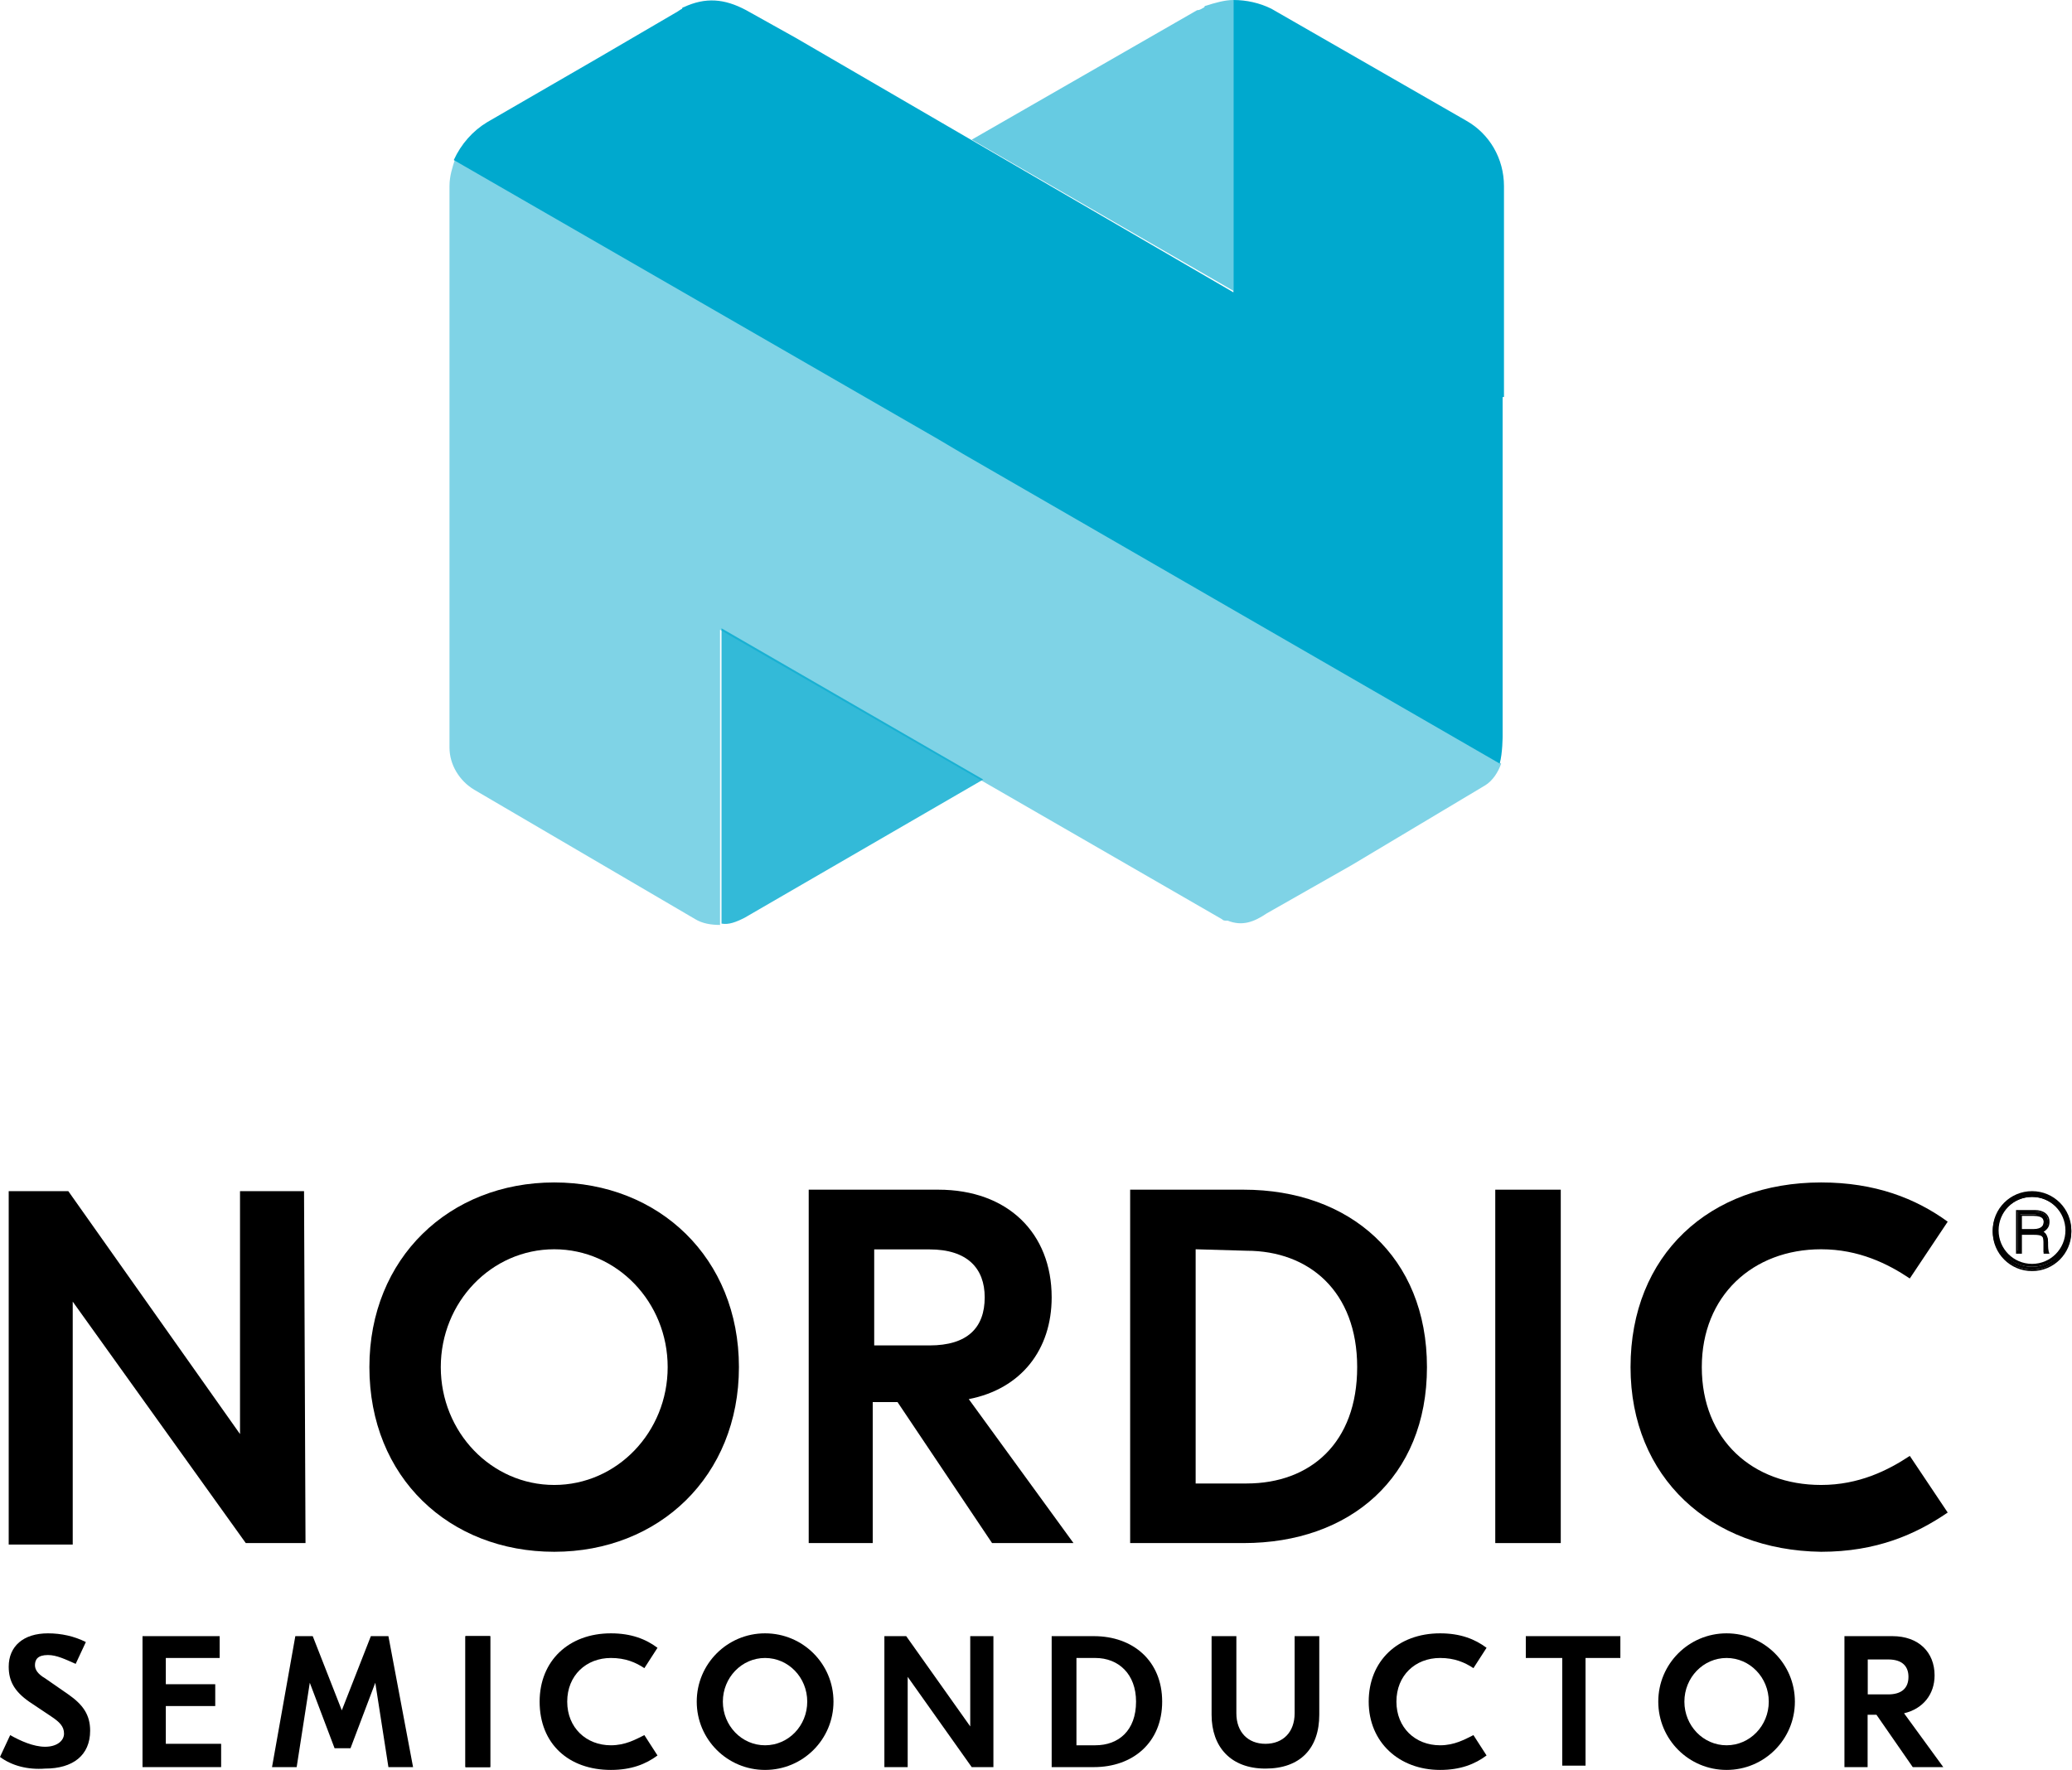 <svg version="1.2" xmlns="http://www.w3.org/2000/svg" viewBox="0 0 1547 1322" width="1547" height="1322">
	<title>Logo_Trans_RGB_Vertical-optimized-svg</title>
	<style>
		.s0 { opacity: .6;fill: #00a9ce } 
		.s1 { opacity: .8;fill: #00a9ce } 
		.s2 { opacity: .5;fill: #00a9ce } 
		.s3 { fill: #00a9ce } 
		.s4 { fill: #000000 } 
	</style>
	<g id="Layer">
		<g id="Layer">
			<g id="Layer">
				<g id="Layer">
					<path id="Layer" class="s0" d="m900.3 4.3c0 0-1.1 0-1.1 1.1-2.2 1.1-3.2 2.2-5.4 2.2l-168.3 96.7 195.4 112.9v-217.2c-6.5 0-14.1 2.2-20.6 4.3z"/>
					<path id="Layer" class="s1" d="m556 685.3l178.1-103.2-195.4-112.9v220.5c5.4 1 10.8-1.1 17.3-4.4z"/>
					<path id="Layer" class="s2" d="m1120.8 570.2l-400.8-231.3-18.4-10.9-361.7-209.6c-2.1 6.5-4.3 13-4.3 20.6 0 1.1 0 3.3 0 4.4v414.8c0 13.1 7.6 25 18.4 31.5l165.1 96.7c5.4 3.3 12 4.3 18.5 4.3v-211.7-8.7l374.7 216.1c1 1.1 2.1 1.1 3.2 1.1h1.1c10.9 4.3 19.5 1.1 29.3-5.5l63-35.8 99.9-59.7c5.5-3.3 9.8-9.8 12-16.3z"/>
					<path id="Layer" class="s3" d="m1122.9 296.5v-157.5c0-20.6-10.8-39.1-28.2-48.9l-145.5-83.6c-8.7-4.3-18.5-6.5-28.3-6.5v218.3l-326.9-190.1-36.9-20.6c-16.3-8.7-30.4-9.8-46.7-2.2 0 0-1.1 0-1.1 1.1-2.1 1.1-3.2 2.2-5.4 3.3l-57.5 33.6-82.6 47.8c-10.8 6.5-19.5 16.3-25 28.3l361.7 208.5 18.4 10.9 400.8 231.3c2.2-7.6 2.2-20.7 2.2-20.7v-253z"/>
				</g>
			</g>
			<g id="Layer">
				<path id="Layer" class="s4" d="m308.4 1319.6h-18.4l-9.8-63-18.5 48.9h-11.9l-18.5-48.9-9.8 63h-18.4l17.4-97.8h13l21.7 55.4 21.7-55.4h13.1z"/>
				<path id="Layer" class="s4" d="m228.1 1152.3h-44.6l-129.2-180.3v181.4h-47.8v-263.9h44.5l128.2 181.4v-181.4h47.8z"/>
				<path id="Layer" fill-rule="evenodd" class="s4" d="m551.7 1020.9c0 81.5-59.7 137.9-137.9 137.9-78.2 0-138-55.4-138-137.9 0-81.5 59.8-137.9 138-137.9 78.2 0 137.9 56.4 137.9 137.9zm-53.2 0c0-48.6-37.9-88-84.7-88-46.9 0-84.7 39.4-84.7 88 0 48.6 37.8 88 84.7 88 46.8 0 84.7-39.4 84.7-88z"/>
				<path id="Layer" fill-rule="evenodd" class="s4" d="m670.1 1047h-18.5v105.3h-47.8v-263.9h96.7c52.1 0 84.7 32.6 84.7 80.4 0 39.1-22.8 68.4-61.9 76l78.2 107.5h-60.8zm-17.4-42.3h41.3c28.2 0 41.2-13.1 41.2-35.9 0-21.7-13-35.8-41.2-35.8h-41.3z"/>
				<path id="Layer" fill-rule="evenodd" class="s4" d="m1065.4 1020.9c0 82.5-57.6 131.4-136.9 131.4h-84.7v-263.9h84.7c79.3 0 136.9 50 136.9 132.5zm-172.7-88v174.9h38c47.8 0 82.6-30.4 82.6-86.9 0-56.5-35.9-86.9-82.6-86.9z"/>
				<path id="Layer" class="s4" d="m1116.4 888.4h48.9v263.9h-48.9z"/>
				<path id="Layer" class="s4" d="m1217.4 1020.9c0-83.6 58.7-137.9 142.3-137.9 40.2 0 70.6 11.9 94.5 29.3l-28.3 42.4c-16.3-10.9-38-21.8-66.2-21.8-51.1 0-89.1 34.8-89.1 88 0 54.3 38 88 89.1 88 28.2 0 49.9-10.9 66.2-21.7l28.3 42.3c-23.9 16.3-53.2 29.3-94.5 29.3-82.5-1.1-142.3-55.4-142.3-137.9z"/>
				<path id="Layer" class="s4" d="m0 1312l7.6-16.3c7.6 4.3 17.4 8.7 26.1 8.7 8.7 0 14.1-4.4 14.1-9.8 0-5.4-3.3-8.7-9.8-13l-16.3-10.9c-10.8-7.6-15.2-15.2-15.2-26.1 0-15.2 10.9-24.9 29.3-24.9 9.8 0 19.6 2.1 28.3 6.5l-7.6 16.3c-7.6-3.3-14.1-6.6-20.7-6.6-7.6 0-9.7 3.3-9.7 7.6 0 3.3 2.1 6.6 7.6 9.8l17.3 12c10.9 7.6 16.3 15.2 16.3 27.1 0 18.5-13 28.3-33.6 28.3-13.1 1-25-2.2-33.7-8.7z"/>
				<path id="Layer" class="s4" d="m165.1 1303.3v16.3h-58.7v-97.8h57.6v16.3h-40.2v19.6h36.9v16.3h-36.9v28.2h41.3z"/>
				<path id="Layer" class="s4" d="m347.5 1221.8h18.5v97.8h-18.5z"/>
				<path id="Layer" class="s4" d="m347.5 1221.8h18.5v97.8h-18.5z"/>
				<path id="Layer" class="s4" d="m402.9 1270.7c0-30.4 21.7-51 53.2-51 15.2 0 26.1 4.3 34.8 10.8l-9.8 15.2c-6.5-4.3-14.1-7.6-25-7.6-18.4 0-32.6 13-32.6 32.6 0 19.5 14.2 32.6 32.6 32.6 10.9 0 18.5-4.4 25-7.6l9.8 15.2c-8.7 6.5-19.6 10.8-34.8 10.8-31.5 0-53.2-19.5-53.2-51z"/>
				<path id="Layer" fill-rule="evenodd" class="s4" d="m571.2 1321.7c-28.2 0-51-22.8-51-51 0-28.2 22.8-51 51-51 28.3 0 51.1 22.8 51.1 51 0 28.2-22.8 51-51.1 51zm31.5-51c0-18-14-32.6-31.5-32.6-17.4 0-31.5 14.6-31.5 32.6 0 18 14.1 32.6 31.5 32.6 17.5 0 31.5-14.6 31.5-32.6z"/>
				<path id="Layer" class="s4" d="m741.7 1319.6h-16.2l-47.8-67.4v67.4h-17.4v-97.8h16.3l47.8 67.4v-67.4h17.3z"/>
				<path id="Layer" fill-rule="evenodd" class="s4" d="m867.7 1270.7c0 30.4-21.7 48.9-51 48.9h-31.5v-97.8h31.5c29.3 0 51 18.5 51 48.9zm-64-32.6v65.2h14.1c17.3 0 30.4-10.9 30.4-32.6 0-20.6-13.1-32.6-30.4-32.6z"/>
				<path id="Layer" class="s4" d="m985 1280.5c0 25-14.1 40.2-40.2 40.2-26 0-40.2-16.3-40.2-40.2v-58.7h18.5v57.6c0 14.1 8.7 22.8 21.7 22.8 13.1 0 21.8-8.7 21.8-22.8v-57.6h18.4z"/>
				<path id="Layer" class="s4" d="m1021.9 1270.7c0-30.4 21.8-51 53.3-51 15.2 0 26 4.3 34.7 10.8l-9.8 15.2c-6.5-4.3-14.1-7.6-24.9-7.6-18.5 0-32.6 13-32.6 32.6 0 19.5 14.1 32.6 32.6 32.6 10.8 0 18.4-4.4 24.9-7.6l9.8 15.2c-8.7 6.5-19.5 10.8-34.7 10.8-30.5 0-53.3-20.6-53.3-51z"/>
				<path id="Layer" class="s4" d="m1209.8 1238.1h-26v80.4h-17.4v-80.4h-27.2v-16.3h70.6z"/>
				<path id="Layer" fill-rule="evenodd" class="s4" d="m1289.1 1321.7c-28.2 0-51-22.8-51-51 0-28.2 22.8-51 51-51 28.2 0 51 22.8 51 51 0 28.2-22.8 51-51 51zm31.5-51c0-18-14.1-32.6-31.5-32.6-17.4 0-31.5 14.6-31.5 32.6 0 18 14.1 32.6 31.5 32.6 17.4 0 31.5-14.6 31.5-32.6z"/>
				<path id="Layer" fill-rule="evenodd" class="s4" d="m1401 1280.5h-6.6v39.1h-17.3v-97.8h35.8c19.6 0 31.5 12 31.5 29.3 0 14.2-8.7 25-22.8 28.3l29.3 40.2h-22.8zm-6.5-15.2h15.2c9.8 0 15.2-4.4 15.2-13.1 0-7.6-4.3-13-15.2-13h-15.2z"/>
				<g id="Layer">
					<g id="Layer">
						<g id="Layer">
							<g id="Layer">
								<path id="Layer" fill-rule="evenodd" class="s4" d="m1508.5 921v14.1h-2.2v-30.4h13c5.5 0 9.8 2.2 9.8 7.6 0 3.3-1.1 6.5-5.4 7.6 2.1 1.1 5.4 2.2 5.4 7.6 0 2.2 0 6.5 0 7.6h-3.3c0-1.1 0-4.3 0-6.5v-1.1c0-5.4-2.1-6.5-7.6-6.5zm0-2.2h9.8c5.5 0 7.6-2.2 7.6-6.5 0-3.3-3.2-5.4-7.6-5.4h-9.8z"/>
								<path id="Layer" fill-rule="evenodd" class="s4" d="m1530.2 936.2h-4.4c0-1.1 0-4.4 0-6.5v-2.2c0-4.3-1-5.4-7.6-5.4h-8.6v14.1h-4.4v-32.6h14.1c6.5 0 10.9 3.3 10.9 8.7 0 3.3-1.1 5.4-4.4 7.6 2.2 1.1 3.3 4.3 3.3 7.6v1.1c0 2.2 0 5.4 1.1 7.6zm-3.3-2.2h1.1c0-1.1 0-3.2 0-5.4v-1.1c0-4.9-1.8-6.3-3.7-6.5 1.7 1 2.6 3 2.6 6.5 0 2.2 0 5.4 0 6.5zm-2.6-13c-1-0.6-2.2-0.9-3.6-1l3 1q0.3 0 0.6 0zm-3.9-1.1l0.8-0.2q1.5-0.3 2.7-0.9c3.1-1.2 5.2-3.3 5.2-6.5 0-6.5-6.5-7.6-9.8-7.6h-13v29.3h1.1v-14.1h10.8q1.4 0 2.5 0.1zm0.8-0.2q-1.3 0.2-2.9 0.2h-10.9v-13h10.9c7.6 0 8.7 3.2 8.7 6.5 0 2.5-1.1 4.3-3.1 5.4q-0.1 0-0.2 0zm-11.6-1.9h8.7c6.5 0 7.6-3.3 7.6-5.4 0-1.1 0-4.4-7.6-4.4h-8.7z"/>
							</g>
						</g>
						<g id="Layer">
							<g id="Layer">
								<path id="Layer" fill-rule="evenodd" class="s4" d="m1517.2 948.1c-16.3 0-29.4-13.1-29.4-29.3 0-16.2 13.1-29.3 29.4-29.3 16.2 0 29.3 13.1 29.3 29.3 0 16.2-13.1 29.3-29.3 29.3zm26-28.2c0-14.4-11.6-26.1-26-26.1-14.5 0-26.1 11.7-26.1 26.1 0 14.4 11.6 26.1 26.1 26.1 14.4 0 26-11.7 26-26.1z"/>
								<path id="Layer" fill-rule="evenodd" class="s4" d="m1517.2 949.2c-16.3 0-29.4-13.1-29.4-29.3 0-16.2 13.1-29.3 29.4-29.3 16.2 0 29.3 13.1 29.3 29.3 0 16.2-13.1 29.3-29.3 29.3zm28.2-29.3c0-15.6-12.6-28.2-28.2-28.2-15.7 0-28.3 12.6-28.3 28.2 0 15.6 12.6 28.2 28.3 28.2 15.6 0 28.2-12.6 28.2-28.2zm-28.2 26.1c-15.1 0-27.2-12.2-27.2-27.2 0-15 12.1-27.1 27.2-27.1 15 0 27.1 12.1 27.1 27.1 0 15-12.1 27.2-27.1 27.2zm24.9-27.2c0-13.8-11.1-25-24.9-25-13.9 0-25 11.2-25 25 0 13.8 11.1 25 25 25 13.8 0 24.9-11.2 24.9-25z"/>
							</g>
						</g>
					</g>
				</g>
			</g>
		</g>
	</g>
</svg>